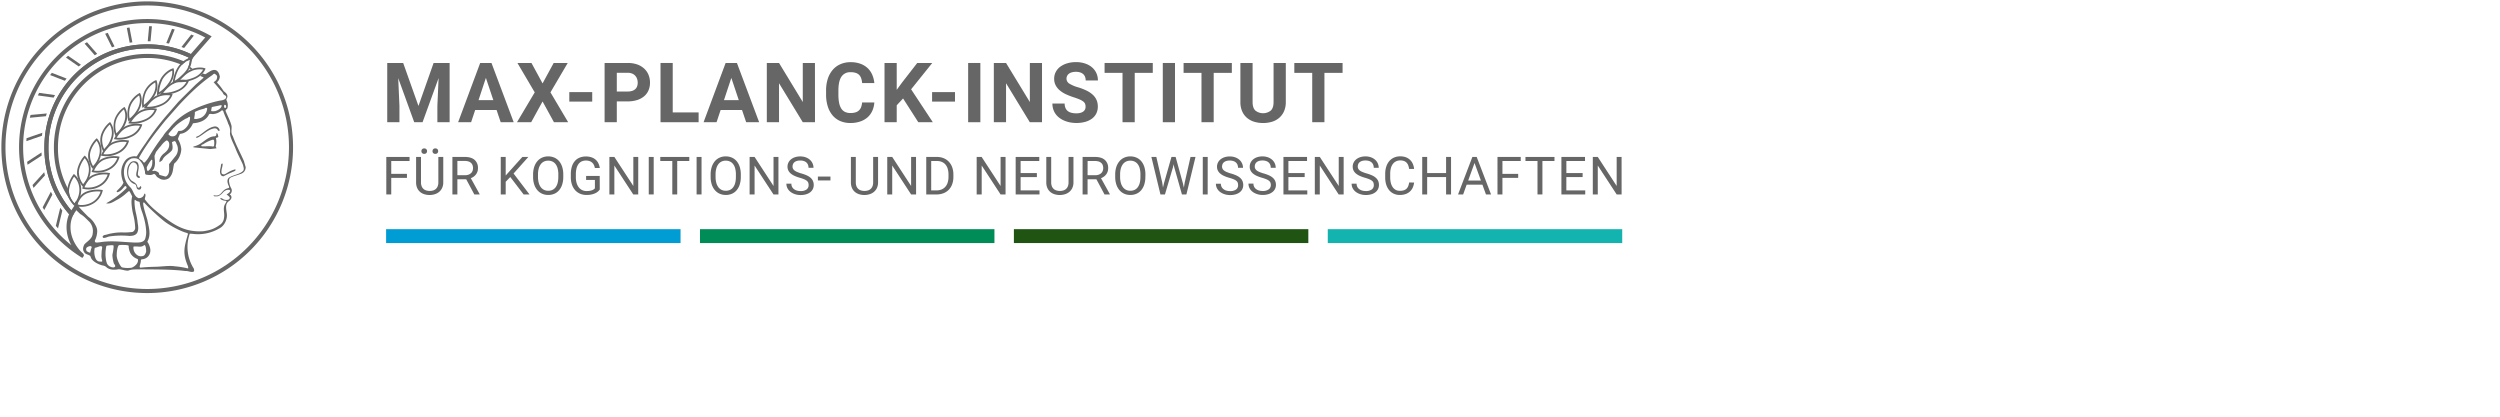 <svg id="mpicbs-desktop" xmlns="http://www.w3.org/2000/svg" viewBox="0 0 1800 300"><defs><style>.cls-1,.cls-2{fill:#666;}.cls-2{fill-rule:evenodd;}.cls-3{fill:#009dd4;}.cls-4{fill:#008c57;}.cls-5{fill:#1f5413;}.cls-6{fill:#13b3b0;}</style></defs><title>cbs-desktop-de</title><path class="cls-1" d="M290.29,45.34l11,30.94,10.9-30.94h11.54V88h-8.82V76.34l.88-20.13L304.24,88h-6L286.72,56.24l.88,20.1V88h-8.79V45.34Z"/><path class="cls-1" d="M357.54,79.21H342.13L339.2,88h-9.35l15.88-42.66h8.14l16,42.66H360.5Zm-13-7.12h10.66l-5.36-16Z"/><path class="cls-1" d="M390.65,60.05l8-14.71h10.11L396.33,66.5,409.08,88H398.85l-8.2-14.94L382.45,88H372.22L385,66.5,372.54,45.34h10.11Z"/><path class="cls-1" d="M426.4,73.15H409.9V66.32H426.4Z"/><path class="cls-1" d="M444.1,73V88h-8.79V45.34H452a20.13,20.13,0,0,1,6.75,1.05,14.58,14.58,0,0,1,5,2.94,12.58,12.58,0,0,1,3.15,4.48A14.48,14.48,0,0,1,468,59.46a13.89,13.89,0,0,1-1.08,5.6,11.57,11.57,0,0,1-3.15,4.25,14.49,14.49,0,0,1-5,2.71A22.12,22.12,0,0,1,452,73Zm0-7.12H452a10,10,0,0,0,3.24-.47,5.92,5.92,0,0,0,2.23-1.3,5.09,5.09,0,0,0,1.27-2,7.67,7.67,0,0,0,.41-2.55,8.6,8.6,0,0,0-.41-2.65,6.3,6.3,0,0,0-1.27-2.26A6.15,6.15,0,0,0,455.19,53a8.16,8.16,0,0,0-3.24-.59H444.1Z"/><path class="cls-1" d="M484.36,80.94H503V88H475.57V45.34h8.79Z"/><path class="cls-1" d="M534.26,79.21H518.85L515.92,88h-9.35l15.88-42.66h8.14l16,42.66h-9.35Zm-13-7.12h10.66l-5.36-16Z"/><path class="cls-1" d="M586.8,88H578L560.9,59.93V88h-8.79V45.34h8.79L578,73.47V45.34h8.76Z"/><path class="cls-1" d="M629.52,73.79a17.46,17.46,0,0,1-1.46,6,13.89,13.89,0,0,1-3.4,4.67,15.56,15.56,0,0,1-5.26,3,21,21,0,0,1-7,1.1A18.29,18.29,0,0,1,605,87.17a15.05,15.05,0,0,1-5.54-4.09A18.56,18.56,0,0,1,596,76.62a27.82,27.82,0,0,1-1.22-8.51V65.29A27.06,27.06,0,0,1,596,56.77a18.82,18.82,0,0,1,3.56-6.47,15.45,15.45,0,0,1,5.58-4.1,18.08,18.08,0,0,1,7.32-1.44,20.32,20.32,0,0,1,7,1.13,15.14,15.14,0,0,1,5.2,3.13,14.26,14.26,0,0,1,3.34,4.78,20,20,0,0,1,1.52,6h-8.79a13.34,13.34,0,0,0-.66-3.37A6.61,6.61,0,0,0,618.65,54a6.12,6.12,0,0,0-2.49-1.51,11.65,11.65,0,0,0-3.69-.51,7.46,7.46,0,0,0-6.64,3.24q-2.18,3.24-2.18,10v2.87a30.74,30.74,0,0,0,.48,5.8,12.24,12.24,0,0,0,1.52,4.16,6.69,6.69,0,0,0,2.7,2.5,8.79,8.79,0,0,0,4,.83,12.17,12.17,0,0,0,3.59-.47A6.09,6.09,0,0,0,620,77.13a11.76,11.76,0,0,0,.7-3.34Z"/><path class="cls-1" d="M650.21,70.89l-4.57,4.92V88h-8.79V45.34h8.79V64.68l3.87-5.3,10.87-14h10.81L656,64.3,671.63,88H661.17Z"/><path class="cls-1" d="M687.6,73.15H671.11V66.32H687.6Z"/><path class="cls-1" d="M705.86,88h-8.79V45.34h8.79Z"/><path class="cls-1" d="M750.25,88h-8.79L724.35,59.93V88h-8.79V45.34h8.79l17.14,28.13V45.34h8.76Z"/><path class="cls-1" d="M781.61,76.81a5.89,5.89,0,0,0-.32-2A3.9,3.9,0,0,0,780,73.15a11.39,11.39,0,0,0-2.55-1.49,40.23,40.23,0,0,0-4.2-1.55A51.54,51.54,0,0,1,767.77,68a20.32,20.32,0,0,1-4.54-2.77,12.33,12.33,0,0,1-3.08-3.68A10,10,0,0,1,759,56.68a10.36,10.36,0,0,1,1.16-4.88A11,11,0,0,1,763.43,48a16,16,0,0,1,5-2.42,22,22,0,0,1,6.34-.86,20,20,0,0,1,6.45,1,14.8,14.8,0,0,1,5,2.74,12.13,12.13,0,0,1,3.16,4.17,12.49,12.49,0,0,1,1.11,5.29h-8.79a7.1,7.1,0,0,0-.42-2.49,5.06,5.06,0,0,0-1.3-2,6.06,6.06,0,0,0-2.2-1.27,9.55,9.55,0,0,0-3.11-.45,10.54,10.54,0,0,0-3,.38,6.1,6.1,0,0,0-2.11,1.05,4.43,4.43,0,0,0-1.26,1.58,4.51,4.51,0,0,0-.42,1.93A4.15,4.15,0,0,0,770,60.24a24.32,24.32,0,0,0,6.31,2.65,41.54,41.54,0,0,1,6.14,2.4,18.26,18.26,0,0,1,4.42,3A11.4,11.4,0,0,1,789.52,72a11.69,11.69,0,0,1,.91,4.72,11.05,11.05,0,0,1-1.1,5,10.35,10.35,0,0,1-3.12,3.71,14.77,14.77,0,0,1-4.88,2.31,23.45,23.45,0,0,1-6.37.81,24.62,24.62,0,0,1-4.22-.37,20.29,20.29,0,0,1-4-1.13,17.5,17.5,0,0,1-3.56-1.9,13.13,13.13,0,0,1-2.86-2.7,12.15,12.15,0,0,1-1.9-3.53,13.25,13.25,0,0,1-.69-4.38h8.82a7.87,7.87,0,0,0,.62,3.28A5.61,5.61,0,0,0,768.85,80a7.13,7.13,0,0,0,2.65,1.22,14.52,14.52,0,0,0,3.46.38,10.66,10.66,0,0,0,3-.37,6.08,6.08,0,0,0,2.08-1,4,4,0,0,0,1.22-1.54A4.69,4.69,0,0,0,781.61,76.81Z"/><path class="cls-1" d="M830,52.46H817V88h-8.79V52.46H795.3V45.34H830Z"/><path class="cls-1" d="M846,88h-8.79V45.34H846Z"/><path class="cls-1" d="M886.92,52.46H873.86V88h-8.79V52.46H852.18V45.34h34.75Z"/><path class="cls-1" d="M925.78,45.34V73.5A16.2,16.2,0,0,1,924.55,80a13.21,13.21,0,0,1-3.4,4.73A14.42,14.42,0,0,1,916,87.62a22.76,22.76,0,0,1-13.12,0,14.42,14.42,0,0,1-5.17-2.87A13.05,13.05,0,0,1,894.3,80a16.37,16.37,0,0,1-1.22-6.52V45.34h8.79V73.5q0,4.19,2,6.11a9,9,0,0,0,11.1,0q2-1.92,2-6.11V45.34Z"/><path class="cls-1" d="M966.65,52.46H953.59V88H944.8V52.46H931.91V45.34h34.75Z"/><path class="cls-1" d="M293,128.07H281.7V140h-3.56V113h16.74v2.93H281.7v9.24H293Z"/><path class="cls-1" d="M319.15,113v18.29a9.34,9.34,0,0,1-.8,4,8.17,8.17,0,0,1-2.14,2.84,9,9,0,0,1-3.13,1.7,12.29,12.29,0,0,1-3.75.57,12.6,12.6,0,0,1-3.84-.57,8.66,8.66,0,0,1-3.09-1.7,7.89,7.89,0,0,1-2.06-2.84,9.83,9.83,0,0,1-.75-4V113h3.53v18.29a7.47,7.47,0,0,0,.45,2.74,5.22,5.22,0,0,0,1.27,1.93,5.1,5.1,0,0,0,2,1.14,8.14,8.14,0,0,0,2.53.37,8.29,8.29,0,0,0,2.56-.37,5,5,0,0,0,3.23-3.07,7.62,7.62,0,0,0,.45-2.74V113Zm-15.73-4.17a2,2,0,0,1,.51-1.4,1.93,1.93,0,0,1,1.51-.57,2,2,0,0,1,1.52.57,2,2,0,0,1,.52,1.4,2,2,0,0,1-.52,1.39,2,2,0,0,1-1.52.56,2,2,0,0,1-1.51-.56A2,2,0,0,1,303.41,108.81Zm8,0a2,2,0,0,1,.51-1.41,1.92,1.92,0,0,1,1.51-.58,2,2,0,0,1,1.52.58,2,2,0,0,1,.52,1.41,2,2,0,0,1-.52,1.39,2,2,0,0,1-1.52.56,2,2,0,0,1-1.51-.56A2,2,0,0,1,311.39,108.85Z"/><path class="cls-1" d="M335.66,129.07h-6.35V140h-3.58V113h8.94q4.56,0,7,2.08a7.48,7.48,0,0,1,2.46,6,7.27,7.27,0,0,1-1.36,4.4,8.14,8.14,0,0,1-3.79,2.8l6.35,11.47V140h-3.82Zm-6.35-2.91h5.47a7.34,7.34,0,0,0,2.53-.4,5.28,5.28,0,0,0,1.81-1.08,4.35,4.35,0,0,0,1.09-1.6,5.35,5.35,0,0,0,.36-2,6.26,6.26,0,0,0-.34-2.12,4.18,4.18,0,0,0-1.07-1.64,4.87,4.87,0,0,0-1.84-1.06,8.44,8.44,0,0,0-2.65-.37h-5.36Z"/><path class="cls-1" d="M367.4,127.44l-3.3,3.43V140h-3.56V113h3.56v13.36l2.93-3.27L376.1,113h4.3l-10.63,11.93L381.24,140H377Z"/><path class="cls-1" d="M405.56,127.36a17.83,17.83,0,0,1-.77,5.45,12,12,0,0,1-2.18,4.09,9.33,9.33,0,0,1-3.41,2.58,10.89,10.89,0,0,1-4.47.89,10.71,10.71,0,0,1-4.4-.89,9.66,9.66,0,0,1-3.45-2.58,12,12,0,0,1-2.25-4.09,17.24,17.24,0,0,1-.8-5.45v-1.71a17.35,17.35,0,0,1,.8-5.45,12.19,12.19,0,0,1,2.23-4.11,9.59,9.59,0,0,1,3.43-2.59,10.6,10.6,0,0,1,4.4-.9,10.85,10.85,0,0,1,4.48.9,9.49,9.49,0,0,1,3.43,2.59,11.93,11.93,0,0,1,2.19,4.11,18,18,0,0,1,.77,5.45ZM402,125.62a16.74,16.74,0,0,0-.49-4.27,9,9,0,0,0-1.44-3.12,6.19,6.19,0,0,0-2.31-1.91,7.1,7.1,0,0,0-3.09-.65,6.87,6.87,0,0,0-3,.65,6.28,6.28,0,0,0-2.31,1.91,9.24,9.24,0,0,0-1.48,3.12,15.87,15.87,0,0,0-.52,4.27v1.74a15.68,15.68,0,0,0,.53,4.29,9.36,9.36,0,0,0,1.49,3.13,6.32,6.32,0,0,0,2.32,1.92,6.85,6.85,0,0,0,3,.65,7.08,7.08,0,0,0,3.1-.65,6.1,6.1,0,0,0,2.29-1.92,9.06,9.06,0,0,0,1.42-3.13,17.12,17.12,0,0,0,.48-4.29Z"/><path class="cls-1" d="M431.83,136.46a9.22,9.22,0,0,1-1.08,1.23,7.65,7.65,0,0,1-1.81,1.27,12.25,12.25,0,0,1-2.76,1,16.37,16.37,0,0,1-3.92.41,11.57,11.57,0,0,1-4.54-.87,10,10,0,0,1-3.56-2.51,11.58,11.58,0,0,1-2.33-4,16.31,16.31,0,0,1-.83-5.41v-2.12a18.74,18.74,0,0,1,.71-5.4,11.22,11.22,0,0,1,2.1-4,9,9,0,0,1,3.4-2.52,11.63,11.63,0,0,1,4.64-.87,12.11,12.11,0,0,1,4.06.62,8.78,8.78,0,0,1,3,1.73,8.29,8.29,0,0,1,1.95,2.63,11.53,11.53,0,0,1,1,3.32h-3.56a9.19,9.19,0,0,0-.64-2.07,5.45,5.45,0,0,0-1.2-1.71,5.51,5.51,0,0,0-1.87-1.16,7.48,7.48,0,0,0-2.67-.43,7.23,7.23,0,0,0-3.27.69,6,6,0,0,0-2.26,2,9.08,9.08,0,0,0-1.33,3.1,17.62,17.62,0,0,0-.44,4.1v2.15a14.39,14.39,0,0,0,.56,4.17,9.34,9.34,0,0,0,1.57,3.12,6.71,6.71,0,0,0,2.43,1.95,7.29,7.29,0,0,0,3.15.67,13.32,13.32,0,0,0,2.46-.19,9.06,9.06,0,0,0,1.71-.48,4.63,4.63,0,0,0,1.12-.63,7,7,0,0,0,.71-.64v-6.07H422v-2.89h9.8Z"/><path class="cls-1" d="M459.52,140h-3.58l-13.6-20.82V140h-3.58V113h3.58L456,133.9V113h3.54Z"/><path class="cls-1" d="M470.66,140H467.1V113h3.56Z"/><path class="cls-1" d="M496.29,115.92H487.6V140h-3.54V115.92H475.4V113h20.89Z"/><path class="cls-1" d="M505.11,140h-3.56V113h3.56Z"/><path class="cls-1" d="M533.39,127.36a17.83,17.83,0,0,1-.77,5.45,12,12,0,0,1-2.18,4.09,9.33,9.33,0,0,1-3.41,2.58,10.89,10.89,0,0,1-4.47.89,10.71,10.71,0,0,1-4.4-.89,9.66,9.66,0,0,1-3.45-2.58,12,12,0,0,1-2.25-4.09,17.24,17.24,0,0,1-.8-5.45v-1.71a17.35,17.35,0,0,1,.8-5.45,12.19,12.19,0,0,1,2.23-4.11,9.59,9.59,0,0,1,3.43-2.59,10.6,10.6,0,0,1,4.4-.9,10.85,10.85,0,0,1,4.48.9,9.49,9.49,0,0,1,3.43,2.59,11.93,11.93,0,0,1,2.19,4.11,18,18,0,0,1,.77,5.45Zm-3.54-1.74a16.74,16.74,0,0,0-.49-4.27,9,9,0,0,0-1.44-3.12,6.19,6.19,0,0,0-2.31-1.91,7.1,7.1,0,0,0-3.09-.65,6.87,6.87,0,0,0-3,.65,6.28,6.28,0,0,0-2.31,1.91,9.24,9.24,0,0,0-1.48,3.12,15.87,15.87,0,0,0-.52,4.27v1.74a15.68,15.68,0,0,0,.53,4.29,9.36,9.36,0,0,0,1.49,3.13,6.32,6.32,0,0,0,2.32,1.92,6.85,6.85,0,0,0,3,.65,7.08,7.08,0,0,0,3.1-.65,6.1,6.1,0,0,0,2.29-1.92,9.06,9.06,0,0,0,1.42-3.13,17.12,17.12,0,0,0,.48-4.29Z"/><path class="cls-1" d="M560.48,140H556.9l-13.6-20.82V140h-3.58V113h3.58l13.64,20.91V113h3.54Z"/><path class="cls-1" d="M582.2,133.17a4.51,4.51,0,0,0-.29-1.67,3.33,3.33,0,0,0-1-1.33,8.16,8.16,0,0,0-2-1.13,29.14,29.14,0,0,0-3.15-1.08,26.74,26.74,0,0,1-3.63-1.31,11.91,11.91,0,0,1-2.76-1.69,6.8,6.8,0,0,1-1.75-2.18A6.18,6.18,0,0,1,567,120a6.56,6.56,0,0,1,.66-2.92,7,7,0,0,1,1.86-2.34,8.88,8.88,0,0,1,2.89-1.55,12,12,0,0,1,3.77-.56,11.25,11.25,0,0,1,4.06.69,9.2,9.2,0,0,1,3,1.82,7.63,7.63,0,0,1,1.85,2.62,7.76,7.76,0,0,1,.63,3.06h-3.58a5.93,5.93,0,0,0-.36-2.1,4.42,4.42,0,0,0-1.1-1.67,5.1,5.1,0,0,0-1.86-1.09,8,8,0,0,0-2.63-.39,8.28,8.28,0,0,0-2.49.33,5,5,0,0,0-1.74.92,3.66,3.66,0,0,0-1,1.38,4.47,4.47,0,0,0-.33,1.74,3.36,3.36,0,0,0,.36,1.56,4,4,0,0,0,1.12,1.3,8.52,8.52,0,0,0,2,1.09,24.36,24.36,0,0,0,2.87,1,25.74,25.74,0,0,1,4,1.44,10.87,10.87,0,0,1,2.76,1.79,6.53,6.53,0,0,1,1.61,2.25,7.15,7.15,0,0,1,.53,2.82,6.41,6.41,0,0,1-2.57,5.27,9,9,0,0,1-3,1.46,13.7,13.7,0,0,1-3.87.51,13.47,13.47,0,0,1-2.49-.23,12.25,12.25,0,0,1-2.38-.7,10.51,10.51,0,0,1-2.12-1.15,8.15,8.15,0,0,1-1.7-1.6,7.13,7.13,0,0,1-1.13-2,7.27,7.27,0,0,1-.41-2.49h3.58a4.67,4.67,0,0,0,2,4,6.36,6.36,0,0,0,2.12,1,10.15,10.15,0,0,0,2.51.31,7,7,0,0,0,4.32-1.15A3.74,3.74,0,0,0,582.2,133.17Z"/><path class="cls-1" d="M597.93,129.92h-9.05v-2.8h9.05Z"/><path class="cls-1" d="M632.21,113v18.29a9.34,9.34,0,0,1-.8,4,8.17,8.17,0,0,1-2.14,2.84,9,9,0,0,1-3.13,1.7,12.29,12.29,0,0,1-3.75.57,12.6,12.6,0,0,1-3.84-.57,8.66,8.66,0,0,1-3.09-1.7,7.89,7.89,0,0,1-2.06-2.84,9.83,9.83,0,0,1-.75-4V113h3.53v18.29a7.47,7.47,0,0,0,.45,2.74,5.22,5.22,0,0,0,1.27,1.93,5.1,5.1,0,0,0,2,1.14,8.14,8.14,0,0,0,2.53.37,8.29,8.29,0,0,0,2.56-.37,5,5,0,0,0,3.23-3.07,7.62,7.62,0,0,0,.45-2.74V113Z"/><path class="cls-1" d="M659.59,140H656l-13.6-20.82V140h-3.58V113h3.58L656,133.9V113h3.54Z"/><path class="cls-1" d="M666.9,140V113h7.63a12.79,12.79,0,0,1,4.86.89,10.65,10.65,0,0,1,3.76,2.54,11.47,11.47,0,0,1,2.43,4,15.3,15.3,0,0,1,.86,5.29v1.6a15.29,15.29,0,0,1-.86,5.29,11.23,11.23,0,0,1-2.45,4,10.66,10.66,0,0,1-3.85,2.52,13.88,13.88,0,0,1-5.07.88Zm3.56-24.08v21.17h3.75a9.57,9.57,0,0,0,3.79-.7,7.28,7.28,0,0,0,2.73-2,8.47,8.47,0,0,0,1.64-3.08,13.81,13.81,0,0,0,.55-4v-1.65a14,14,0,0,0-.56-4.13,8.44,8.44,0,0,0-1.63-3.06,7,7,0,0,0-2.63-1.9,9.2,9.2,0,0,0-3.56-.65Z"/><path class="cls-1" d="M724,140h-3.58l-13.6-20.82V140H703.2V113h3.58l13.64,20.91V113H724Z"/><path class="cls-1" d="M746.55,127.51H734.84v9.57h13.6V140H731.28V113h17v2.93H734.84v8.68h11.71Z"/><path class="cls-1" d="M772.89,113v18.29a9.34,9.34,0,0,1-.8,4,8.17,8.17,0,0,1-2.14,2.84,9,9,0,0,1-3.13,1.7,12.29,12.29,0,0,1-3.75.57,12.6,12.6,0,0,1-3.84-.57,8.66,8.66,0,0,1-3.09-1.7,7.89,7.89,0,0,1-2.06-2.84,9.83,9.83,0,0,1-.75-4V113h3.53v18.29a7.47,7.47,0,0,0,.45,2.74,5.22,5.22,0,0,0,1.27,1.93,5.1,5.1,0,0,0,2,1.14,8.14,8.14,0,0,0,2.53.37,8.29,8.29,0,0,0,2.56-.37,5,5,0,0,0,3.23-3.07,7.62,7.62,0,0,0,.45-2.74V113Z"/><path class="cls-1" d="M789.4,129.07h-6.35V140h-3.58V113h8.94q4.56,0,7,2.08a7.48,7.48,0,0,1,2.46,6,7.27,7.27,0,0,1-1.36,4.4,8.14,8.14,0,0,1-3.79,2.8l6.35,11.47V140h-3.82Zm-6.35-2.91h5.47a7.34,7.34,0,0,0,2.53-.4,5.28,5.28,0,0,0,1.81-1.08,4.35,4.35,0,0,0,1.09-1.6,5.35,5.35,0,0,0,.36-2A6.26,6.26,0,0,0,794,119a4.18,4.18,0,0,0-1.07-1.64,4.87,4.87,0,0,0-1.84-1.06,8.44,8.44,0,0,0-2.65-.37h-5.36Z"/><path class="cls-1" d="M824.66,127.36a17.83,17.83,0,0,1-.77,5.45,12,12,0,0,1-2.18,4.09,9.33,9.33,0,0,1-3.41,2.58,10.89,10.89,0,0,1-4.47.89,10.71,10.71,0,0,1-4.4-.89A9.66,9.66,0,0,1,806,136.9a12,12,0,0,1-2.25-4.09,17.24,17.24,0,0,1-.8-5.45v-1.71a17.35,17.35,0,0,1,.8-5.45A12.19,12.19,0,0,1,806,116.1a9.59,9.59,0,0,1,3.43-2.59,10.6,10.6,0,0,1,4.4-.9,10.85,10.85,0,0,1,4.48.9,9.49,9.49,0,0,1,3.43,2.59,11.93,11.93,0,0,1,2.19,4.11,18,18,0,0,1,.77,5.45Zm-3.54-1.74a16.74,16.74,0,0,0-.49-4.27,9,9,0,0,0-1.44-3.12,6.19,6.19,0,0,0-2.31-1.91,7.1,7.1,0,0,0-3.09-.65,6.87,6.87,0,0,0-3,.65,6.28,6.28,0,0,0-2.31,1.91,9.24,9.24,0,0,0-1.48,3.12,15.87,15.87,0,0,0-.52,4.27v1.74a15.68,15.68,0,0,0,.53,4.29,9.36,9.36,0,0,0,1.49,3.13,6.32,6.32,0,0,0,2.32,1.92,6.85,6.85,0,0,0,3,.65,7.08,7.08,0,0,0,3.1-.65,6.1,6.1,0,0,0,2.29-1.92,9.06,9.06,0,0,0,1.42-3.13,17.12,17.12,0,0,0,.48-4.29Z"/><path class="cls-1" d="M836.82,131.48l.52,3.56.76-3.21L843.45,113h3l5.21,18.85.74,3.27.58-3.64L857.18,113h3.58l-6.55,27H851l-5.57-19.69-.43-2.06-.43,2.06L838.77,140h-3.25L829,113h3.56Z"/><path class="cls-1" d="M869.52,140H866V113h3.56Z"/><path class="cls-1" d="M891.42,133.17a4.51,4.51,0,0,0-.29-1.67,3.33,3.33,0,0,0-1-1.33,8.16,8.16,0,0,0-2-1.13A29.14,29.14,0,0,0,885,128a26.74,26.74,0,0,1-3.63-1.31,11.91,11.91,0,0,1-2.76-1.69,6.8,6.8,0,0,1-1.75-2.18,6.18,6.18,0,0,1-.61-2.8,6.56,6.56,0,0,1,.66-2.92,7,7,0,0,1,1.86-2.34,8.88,8.88,0,0,1,2.89-1.55,12,12,0,0,1,3.77-.56,11.25,11.25,0,0,1,4.06.69,9.2,9.2,0,0,1,3,1.82,7.63,7.63,0,0,1,1.85,2.62,7.76,7.76,0,0,1,.63,3.06h-3.58a5.93,5.93,0,0,0-.36-2.1,4.42,4.42,0,0,0-1.1-1.67,5.1,5.1,0,0,0-1.86-1.09,8,8,0,0,0-2.63-.39,8.28,8.28,0,0,0-2.49.33,5,5,0,0,0-1.74.92,3.66,3.66,0,0,0-1,1.38,4.47,4.47,0,0,0-.33,1.74,3.36,3.36,0,0,0,.36,1.56,4,4,0,0,0,1.12,1.3,8.52,8.52,0,0,0,2,1.09,24.36,24.36,0,0,0,2.87,1,25.74,25.74,0,0,1,4,1.44,10.87,10.87,0,0,1,2.76,1.79,6.53,6.53,0,0,1,1.61,2.25,7.15,7.15,0,0,1,.53,2.82,6.41,6.41,0,0,1-2.57,5.27,9,9,0,0,1-3,1.46,13.7,13.7,0,0,1-3.87.51,13.47,13.47,0,0,1-2.49-.23,12.25,12.25,0,0,1-2.38-.7,10.51,10.51,0,0,1-2.12-1.15,8.15,8.15,0,0,1-1.7-1.6,7.13,7.13,0,0,1-1.13-2,7.27,7.27,0,0,1-.41-2.49h3.58a4.67,4.67,0,0,0,2,4,6.36,6.36,0,0,0,2.12,1,10.15,10.15,0,0,0,2.51.31,7,7,0,0,0,4.32-1.15A3.74,3.74,0,0,0,891.42,133.17Z"/><path class="cls-1" d="M915,133.17a4.5,4.5,0,0,0-.29-1.67,3.32,3.32,0,0,0-1-1.33,8.18,8.18,0,0,0-2-1.13,29.18,29.18,0,0,0-3.15-1.08,26.73,26.73,0,0,1-3.63-1.31,11.93,11.93,0,0,1-2.77-1.69,6.82,6.82,0,0,1-1.75-2.18,6.18,6.18,0,0,1-.61-2.8,6.56,6.56,0,0,1,.66-2.92,7,7,0,0,1,1.86-2.34,8.88,8.88,0,0,1,2.89-1.55,12,12,0,0,1,3.77-.56,11.25,11.25,0,0,1,4.06.69,9.2,9.2,0,0,1,3,1.82,7.62,7.62,0,0,1,1.85,2.62,7.75,7.75,0,0,1,.63,3.06h-3.58a6,6,0,0,0-.36-2.1,4.43,4.43,0,0,0-1.1-1.67,5.1,5.1,0,0,0-1.86-1.09,8,8,0,0,0-2.63-.39,8.29,8.29,0,0,0-2.49.33,5,5,0,0,0-1.74.92,3.66,3.66,0,0,0-1,1.38,4.47,4.47,0,0,0-.33,1.74,3.37,3.37,0,0,0,.36,1.56,4,4,0,0,0,1.12,1.3,8.54,8.54,0,0,0,2,1.09,24.43,24.43,0,0,0,2.87,1,25.76,25.76,0,0,1,4,1.44,10.89,10.89,0,0,1,2.76,1.79,6.52,6.52,0,0,1,1.61,2.25,7.13,7.13,0,0,1,.53,2.82A6.41,6.41,0,0,1,916,138.4a9,9,0,0,1-3,1.46,13.69,13.69,0,0,1-3.87.51,13.47,13.47,0,0,1-2.49-.23,12.23,12.23,0,0,1-2.38-.7,10.46,10.46,0,0,1-2.12-1.15,8.13,8.13,0,0,1-1.7-1.6,7.13,7.13,0,0,1-1.13-2,7.27,7.27,0,0,1-.41-2.49h3.58a4.67,4.67,0,0,0,2,4,6.38,6.38,0,0,0,2.12,1,10.17,10.17,0,0,0,2.51.31,7,7,0,0,0,4.32-1.15A3.74,3.74,0,0,0,915,133.17Z"/><path class="cls-1" d="M939.35,127.51H927.65v9.57h13.6V140H924.08V113h17v2.93H927.65v8.68h11.71Z"/><path class="cls-1" d="M967.43,140h-3.58l-13.6-20.82V140h-3.58V113h3.58l13.64,20.91V113h3.54Z"/><path class="cls-1" d="M989.15,133.17a4.49,4.49,0,0,0-.29-1.67,3.32,3.32,0,0,0-1-1.33,8.18,8.18,0,0,0-2-1.13,29.18,29.18,0,0,0-3.15-1.08,26.73,26.73,0,0,1-3.63-1.31,11.93,11.93,0,0,1-2.77-1.69,6.82,6.82,0,0,1-1.75-2.18,6.18,6.18,0,0,1-.61-2.8,6.57,6.57,0,0,1,.66-2.92,7,7,0,0,1,1.87-2.34,8.88,8.88,0,0,1,2.89-1.55,12,12,0,0,1,3.77-.56,11.25,11.25,0,0,1,4.06.69,9.19,9.19,0,0,1,3,1.82,7.62,7.62,0,0,1,1.85,2.62,7.77,7.77,0,0,1,.63,3.06h-3.58a6,6,0,0,0-.36-2.1,4.44,4.44,0,0,0-1.1-1.67,5.1,5.1,0,0,0-1.86-1.09,8,8,0,0,0-2.63-.39,8.28,8.28,0,0,0-2.49.33,5,5,0,0,0-1.74.92,3.66,3.66,0,0,0-1,1.38,4.47,4.47,0,0,0-.33,1.74,3.37,3.37,0,0,0,.36,1.56,4,4,0,0,0,1.12,1.3,8.54,8.54,0,0,0,2,1.09,24.43,24.43,0,0,0,2.87,1,25.76,25.76,0,0,1,4,1.44,10.89,10.89,0,0,1,2.76,1.79,6.52,6.52,0,0,1,1.61,2.25,7.13,7.13,0,0,1,.53,2.82,6.41,6.41,0,0,1-2.57,5.27,9,9,0,0,1-3,1.46,13.7,13.7,0,0,1-3.87.51,13.47,13.47,0,0,1-2.49-.23,12.23,12.23,0,0,1-2.38-.7,10.46,10.46,0,0,1-2.12-1.15,8.13,8.13,0,0,1-1.7-1.6,7.11,7.11,0,0,1-1.13-2,7.27,7.27,0,0,1-.41-2.49h3.58a4.67,4.67,0,0,0,2,4,6.38,6.38,0,0,0,2.12,1,10.16,10.16,0,0,0,2.51.31,7,7,0,0,0,4.32-1.15A3.74,3.74,0,0,0,989.15,133.17Z"/><path class="cls-1" d="M1018.15,131.43a12.45,12.45,0,0,1-.94,3.55,8.59,8.59,0,0,1-2,2.84,9,9,0,0,1-3.08,1.87,12.14,12.14,0,0,1-4.25.68,10.32,10.32,0,0,1-4.34-.89,9.41,9.41,0,0,1-3.33-2.53A11.67,11.67,0,0,1,998.1,133a16.53,16.53,0,0,1-.75-5.14v-2.71a16.37,16.37,0,0,1,.76-5.15,11.51,11.51,0,0,1,2.17-4,9.63,9.63,0,0,1,3.42-2.54,11,11,0,0,1,4.52-.9,11.37,11.37,0,0,1,4,.67,8.64,8.64,0,0,1,3,1.87,8.85,8.85,0,0,1,2,2.86,12.23,12.23,0,0,1,.93,3.66h-3.58a12.2,12.2,0,0,0-.63-2.54,5.72,5.72,0,0,0-1.18-1.93,5,5,0,0,0-1.86-1.22,7.48,7.48,0,0,0-2.67-.43,6.88,6.88,0,0,0-3.16.7,6.41,6.41,0,0,0-2.28,1.95,8.84,8.84,0,0,0-1.38,3,15.4,15.4,0,0,0-.46,3.91v2.75a15.93,15.93,0,0,0,.42,3.73,9.6,9.6,0,0,0,1.27,3.05,6.27,6.27,0,0,0,2.17,2.06,6.2,6.2,0,0,0,3.12.75,8.79,8.79,0,0,0,2.88-.41,5,5,0,0,0,1.94-1.18,5.29,5.29,0,0,0,1.2-1.89,12.69,12.69,0,0,0,.65-2.55Z"/><path class="cls-1" d="M1044.76,140h-3.58V127.51h-13.62V140H1024V113h3.56V124.6h13.62V113h3.58Z"/><path class="cls-1" d="M1067.33,132.95H1056l-2.54,7.05h-3.67l10.32-27h3.12l10.33,27h-3.66ZM1057.09,130h9.18l-4.6-12.64Z"/><path class="cls-1" d="M1093.09,128.07h-11.34V140h-3.56V113h16.74v2.93h-13.17v9.24h11.34Z"/><path class="cls-1" d="M1119.22,115.92h-8.68V140H1107V115.92h-8.67V113h20.89Z"/><path class="cls-1" d="M1139.48,127.51h-11.71v9.57h13.6V140h-17.16V113h17v2.93h-13.42v8.68h11.71Z"/><path class="cls-1" d="M1167.56,140H1164l-13.6-20.82V140h-3.58V113h3.58L1164,133.9V113h3.54Z"/><path class="cls-1" d="M3.94,106A102.06,102.06,0,1,1,106,208.07,102.18,102.18,0,0,1,3.94,106ZM1,106A105,105,0,1,0,106,1,105.12,105.12,0,0,0,1,106Z"/><path class="cls-1" d="M175,123.08c-2.86,2.66-6.91,2.7-10.19,4.86-1.5,1.5-1.12,3.21-.51,5.11,1.21,2.4.75,2.15-.94,2.72-4,1.32-3.91,5.65-8.68,4.92-.27.08-1.38-.48-.73.32.51.61.73.24,1.73.36,1.7.08,2.33-.62,3.52-1.43,1.7-1.43,1.5-2,3.58-3a5.27,5.27,0,0,1,2.42-.24c.46.43.48.44.55.82-.27,1.16-2,2.12-2.61,2.53.89.65,2.56,1.75,2.29,2.68-.38.61-.36.71-1,1a4.82,4.82,0,0,1-4.6-.93c-.27.08-.56-.53-1.33.2,1.73,1.78,4.15,1.37,4.51,1.74s-1.29,2.51-1.37,3c-1.16,3.08.26,5.93-.36,9.13a6.78,6.78,0,0,1-3.33,5.28c-4,2.79-6.85,3.6-11.37,4.32-11.85.81-19.32-3.26-27.85-9.63s-11.8-9.76-14.46-13.35c0-1.47,1-2.58.12-4.17-.77.27-.69,1.27-1.16,1.86a4.18,4.18,0,0,1-3.36,1.5c-3.51-1.2-3.7-5.32-5.9-7.68a15,15,0,0,1-3.51-16.9,8.21,8.21,0,0,1,4.24-4c2.19-.35,4.78-.35,6.21,1.77a12.46,12.46,0,0,1,3.16,6.56c.7,1.12-.15,2.4,1,3.32,2,.19,3.74.69,5.67-.54,1.43.19,1.62,1.77,2.7,2.46l1.93,1.16a6.28,6.28,0,0,0,6.41-.66c3.24-3.32,2.53-6.73,3.65-10.39a14.4,14.4,0,0,0,5.11-10.48,16.92,16.92,0,0,0-2.43-7.13,19,19,0,0,1,1.47-3.67,3.84,3.84,0,0,1,1.31-.31c3.44-.73,6.56-3.86,7.91-7.14l.31-.31c3.94-.27,8.84-1.66,11.11-5.79.46-1.77,2.47-.46,3.71-.88a10.25,10.25,0,0,0,5.75-2.63c.46-.16.81.35,1.08.58.92,3.09,2.62,6.06,3.59,9.19a10.7,10.7,0,0,1,1.2,7c.5,3.66,2.59,7.1,4.05,10.8,1.47,3.9,3.74,7.84,5.4,11.85.31,1.62,1,2.9,0,4.21Zm.8-6.74c-2.78-6.41-5.9-11.92-8.18-18.37-1.62-2.31-.69-4.78-.89-7.25-1-3.86-2.66-6.83-4.21-10.58-.43-1.08.77-1.39,1.2-2.16a7.7,7.7,0,0,0-.66-5.83c-.34-1,.89-1.77.66-2.85,0-1.66-1.5-2.78-2.66-3.67a41.43,41.43,0,0,0-4.71-6.1v-.43a5.77,5.77,0,0,0,1.93-4.05c-.43-1.62-.77-3.12-2.32-4.25-2.46-1.39-5,.77-6.94,1.89-.55.38-.82.77-1.59.7l-1.54-.55a14.18,14.18,0,0,1-1.9,1.79l2.4,1c.09.07.12.11.12.19a1.42,1.42,0,0,1,0,.18l-5.55,4.86-9.7,9.58-2.78,2.82-8.62,9.93a204.21,204.21,0,0,0-15.15,20.06c-2.08,2.87-4.16,6.06-6.09,9.07-.21.33-.6.31-1.23.23a2.87,2.87,0,0,0-1.26,0h0l-.09,0,.07,0a9,9,0,0,0-5.49,2.51,13.92,13.92,0,0,0-3.32,9.16,18.35,18.35,0,0,0,1.61,7.28,11,11,0,0,1-2.43,3.53l-.52.58-.66.65A13.38,13.38,0,0,0,84,137.66l0,0,0,.05c0,.15-.06.42.36.63l.1.05.11,0c2-.49,3.32-2,4.57-3.5l.9-1c.18,0,.33.07.6.3a2.18,2.18,0,0,0,.48.32v.1s0,.66,0,.81a64,64,0,0,1-13.9,10.48l-.86.5,1,.1c2,.2,3.91-.93,5.75-2l2.21-1.22A32.5,32.5,0,0,0,91,139.06l1.84-1.52c.17,0,.37.25.52.43l.18.19,1.63,3.22a17.89,17.89,0,0,0-.5,4.26A43.34,43.34,0,0,0,96,154.8a43.18,43.18,0,0,1,1.32,9c0,.2,0,.39,0,.59A3.51,3.51,0,0,1,95.46,167a45.2,45.2,0,0,1-6.73.37,36.46,36.46,0,0,0-8.56.7,17.7,17.7,0,0,0-2.54.59,20.4,20.4,0,0,1-2.55.6H75l-.09.07-.3.2a1.29,1.29,0,0,0-.7.79.83.83,0,0,0,0,.11,1,1,0,0,0,.28.66.72.72,0,0,0,.59.23,7.4,7.4,0,0,0,2.34-.58,10.19,10.19,0,0,1,1.66-.5A60.31,60.31,0,0,1,93,169.86c1.84,0,4.87-.09,6-2.71a8.44,8.44,0,0,0,.53-3,19.17,19.17,0,0,0-.33-3.09l-.33-2.55c-.22-1.55-.55-3.1-.87-4.6a39.66,39.66,0,0,1-1.15-8.18c0-.56,0-1.13.08-1.69.05-.07.11-.16.18-.17s.45.2.67.38a2.36,2.36,0,0,0,.81.47,2.1,2.1,0,0,0,1.06.37c.48.07.74.12.89.5a33.48,33.48,0,0,0,1.87,7.39,51.18,51.18,0,0,1,1.52,5.11,41.62,41.62,0,0,1,1.33,8.94,15.26,15.26,0,0,1-.86,5.24c-1.29,2.35-4.11,2.36-6.83,2.37h-.81l-6.68-.41c-5.73-.41-11.65-.84-17.72.14l-1.36.15a5.66,5.66,0,0,1-2.22,0,1.38,1.38,0,0,1-.51-1,1,1,0,0,1,.08-.39A16,16,0,0,0,70,166.66a8.09,8.09,0,0,0-1.07-4.16A17.13,17.13,0,0,0,63.49,156c-2.61-2.61-4.84-4.92-6.82-7.17a11.18,11.18,0,0,1-1.95-.4l-.26-.09-1.16,1.43c1.5,1.43,2.9,2.86,4.59,4.4,2.59,1.39,4.67,3.9,6.52,5.6a10,10,0,0,1,2.31,8.49c-.31,3.66-3.66,5.25-5.94,7.68-.92,1.74-1.5,3.82-.23,5.44.82,2.16,4.28,1.77,4.71,3.55,1,3.92,7.75,6.19,9.08,6.28A5.21,5.21,0,0,1,77,192.71c2.7,2,6.25,1.49,8.12,1.21s5.19,1.22,7.28.92c3.12-1.24,5.67-.66,8.91-.93,10.19.16,21.76-.08,32.18,1.23,1.93-.23,4.24,1.27,6.06.35.46-.78.11-1.43,0-2.09a28.77,28.77,0,0,1-2.9-25.15l1.88.11a30.44,30.44,0,0,0,19.77-4.12c3.44-1.89,5.24-6.32,5.08-9.52-.11-2.08-.84-4.54-.49-6.74a4.44,4.44,0,0,1,1.61-2.94,4.91,4.91,0,0,0,2-2.16,2.25,2.25,0,0,0-1.15-2.87,3.35,3.35,0,0,0,1.14-4.41,11.51,11.51,0,0,1-1.47-4.29c-.23-1.27-.27-2.58.93-3.4,2.7-1.42,5.25-1.77,8.06-3a4.83,4.83,0,0,0,2.86-4.63l-1.16-3.94ZM65.47,180a5.31,5.31,0,0,0-.45,1.78c-.19.34-1.15-.12-1.46-.31-1.2-.65-1.12-.32-1.46-1.43a1.79,1.79,0,0,1,1.06-2.27c.77-.43,2.31-1,2.82,0,.16.65-.61,1.48-.5,2.22Zm6.59,8.34c-1.58,0-2.69-.82-3.42-2.69a13,13,0,0,1-.48-6.91c.16-.31.51-.51.74-.41l2.21-.75a3.13,3.13,0,0,1,2-.24l.45.44c0,1.29-.35,2.24-.38,3.43-.13,3-.38,3.88.48,6.72-.32.75-1,.39-1.64.4Zm90.68-111c-.22.23-.49.51-.85.41-.82-.57-.51-1.3-.46-2,.17-.17.19-.26.46-.26a.76.76,0,0,1,.75.43,1.7,1.7,0,0,1,.1,1.42Zm-62.62,36.14c5.4-9.69,12-18.1,19-26.74L129,75.52c7-7.49,14.78-15.17,23.38-21.11,1.08-.62,1.55-1.89,2.67-1l1,.93c.68.77.09,3-.61,3.58l-1.63,1.34c1.68,1.66,4.1,4.82,6.09,6.87.87.9.6,1.83,2.17,2.56a1.29,1.29,0,0,1,.54,2c-1.39,1.77-3.7,1.51-5.52,2a83.21,83.21,0,0,0-19.68,7.06,45,45,0,0,0-15.09,12.12c-1.66,2-3.51,3.59-4.9,6.06a145.62,145.62,0,0,0-10.19,15,18.47,18.47,0,0,1-3,3.94c-.76.72-1.44-.79-1.91-1.31a1.24,1.24,0,0,1-.12-.18.71.71,0,0,1-.49-.12c-.42-.54-1.74-.77-1.5-1.74ZM159.64,76c-.1,1.87-2.6,3.42-4.69,4a15.2,15.2,0,0,1-2.5.09c-.2-.15-.44-.32-.41-.52.14-.89.28-1.41.34-2.21l.52-.38c1.84-.37,4.1-.77,5.95-1.26.27.06.62,0,.79.29ZM140.25,80.9l.34-.43a29.23,29.23,0,0,1,4.59-1.76l2-.52c.53-.49,1.47-.88,2-.19a8,8,0,0,1-4.79,6.93,21.67,21.67,0,0,1-3.19.79c-.27-.23-1.14.26-1.41-.39.17-1.3.67-3.26.44-4.43Zm-20.6,46.18c-.54.31-5.2-1.47-4.66-1-1.11-1.2.7-1.6-3.41-3.14l-1,.1c-.13.12-.49.3-.86-.21,0-.62.78-.53,1-1.3,1.47-3.32.66-5.88.52-9.32l1.09-2.81c2.06-2.49,2.06-2.85,3.46-4.2a15.28,15.28,0,0,1,3.57-3.74,1,1,0,0,1,1.24-.16,3,3,0,0,1,1.19,2c.44,3.28-1.54,5.53-3.94,7.31-1.7,1.47-3.32,3.74-3,6l.15.15c.78-.65,1.75-1,2.08-1.85,1.3-2.89,4.78-4.21,6.73-6.71.85-1.5.33-4.12,0-5.85,0,0,2.56-1.21,1.86-.76,1.22.5,1.07,1.38,1.66,2.49a7.91,7.91,0,0,1-.72,8l-4.86,6.07c-.07,3.09.77,7.07-2.17,8.88Zm6.42-29.36a4.15,4.15,0,0,1-3.67.06c-.33-.45-1.4-.81-1-1.47.94-1.52,2.53-2.78,3.5-4.27l.45-.24c2-2.39,5.1-4.39,8.05-6.19l1.79-.78c.39-.39,1.3-1.2,1.65-.36a10.43,10.43,0,0,1-4.22,8.64c-1.8,1.33-2.57,1.07-4.18,1.17l-.83,1.49a3.52,3.52,0,0,1-1.59,1.94Zm-16.37,17.76-.08,2.2a7.12,7.12,0,0,1-3,5.44c-1.13-.27-.72-1.62-1-2.54a27.2,27.2,0,0,1,3.3-5.44.47.47,0,0,1,.48-.12l.32.46ZM82.83,192c-.79.81-1.23.43-2,.51-2.27-.62-3.61-1.6-4.25-4.17a25.84,25.84,0,0,1,0-11.19l.37-.29c1.6-.18,4-.51,4.67-.15s-.71,6.81-.71,6.81A25.14,25.14,0,0,0,82,189.76c.12.25,1.43,1.56.79,2.23Zm16.48-4c-.24,2.3-3.13,4.33-4.55,4.74a19.06,19.06,0,0,1-6.87-.22c-1.21-.42-4.19-6.22-3.84-9.24,0-2.49.67-6.43,1.67-6.75a15.63,15.63,0,0,1,3.64-.15,14.18,14.18,0,0,1,2.91.3c.69.26.2,1.13.45,1.62a12.31,12.31,0,0,0,1.18,4,9.24,9.24,0,0,0,5.17,4.19c.45.41.21,1,.24,1.54Zm-3.25-9.74c0-.47,0-.66.38-.81h1.91c1.69.06,3.87.62,5.46-1,.91,0,1,1.12,1.23,2a14.09,14.09,0,0,1,.16,3c-.38.83-.8,2.1-1.67,2.63a4.92,4.92,0,0,1-4.06,0,6.4,6.4,0,0,1-3.41-5.72Zm39.07-9.11c-2.55,8.84-3.76,13.4.21,22.51,0,.35.42,1.47,0,1.62a61.32,61.32,0,0,0-9.7-1.57c-3.82-.66-10.16.4-14.4.37-3.32.11-6.68.23-10.15.65-1-.54-.23-1.7-.15-2.47a12.11,12.11,0,0,0,.54-3.2c.54-.58,1.2-.27,1.85-.54a6.09,6.09,0,0,0,4.67-4.4c.7-2.19-.07-4.63-1.08-6.71-.19-.62-1-1.08-.7-1.69,2.74-5.14.81-10.35-.11-15.36-1-3.56-2.43-7.49-3-11.23.12-.38-.38-1.27.46-1.35l.31.08c2.93,3.55,11.32,11.07,14.47,13.51s11.27,7.18,16.55,8.45c.5.42.43.77.24,1.35Z"/><path class="cls-1" d="M157.43,92.32c.54.7.89,1.31.46,2-1,.08-1.16-1.2-2-1.62-1.39-.69-2.63,0-4,.39-3.51,1.5-6.44,4.51-9.84,6.09A1.33,1.33,0,0,1,141,98.8c.58-.58,1.5-.7,2.24-1.16,3.51-2.31,6.91-5.94,11.3-6.6a3.33,3.33,0,0,1,2.93,1.27Z"/><path class="cls-1" d="M157.16,98.26c-.27-.85-.23-2.24-1.27-2.43-.23.54,0,1.12-.23,1.62a1.53,1.53,0,0,1-1.47.69c-4.24.27-7.41,4-11,5.94a16.61,16.61,0,0,1-3.94,1.43.43.43,0,0,0,.11.58c4,.43,8,.81,12,1.23l4.43-.5c.12-.58-.58-1.08-.46-1.74a10.15,10.15,0,0,0,.16-5.48c.35-.92,1.66-.23,1.74-1.35Zm-3.1,6.86c-.55.8-1.41.1-2.17.2-1.74-.2-4.67.21-6.58,0-.29-.17-.51-.47-.33-.74.29-.47,1.09-.51,1.6-.88a23.07,23.07,0,0,1,6.69-3.13.83.83,0,0,1,.87.6,11.31,11.31,0,0,1-.07,4Z"/><path class="cls-1" d="M159.4,118.16c.14-.2.3-.43.49-.45s.39.21.42.68a12.62,12.62,0,0,1-.42,2.36,12.37,12.37,0,0,0-.46,2.86,4.74,4.74,0,0,0,.16,1.24,2.06,2.06,0,0,0,2.45.5l1.76-1a18.49,18.49,0,0,1,5.59-2.43c.06,0,.08,0,.09,0a.46.46,0,0,1,.06.27,2.18,2.18,0,0,1-.18.79l-2.55,1.14A59.75,59.75,0,0,0,161,126.9a2.27,2.27,0,0,1-1.55-.47l-.12-.07a4.63,4.63,0,0,1-.94-2.85,12,12,0,0,1,.37-2.55,15.17,15.17,0,0,0,.4-2.52l.22-.27Z"/><path class="cls-1" d="M99.28,117.37c1.39,2.85-.08,5.55,0,8.53.23.85,1.89,1,1.39,2a1.17,1.17,0,0,1-1.35,0,2.37,2.37,0,0,1-1.24-1.77c-.19-2.62,1.89-5.67,0-8.14A3.47,3.47,0,0,0,96,116.87c-1.66.31-2.51,2.08-3.08,3.39-.89,3.47-1.12,7.14,1.92,9.92,1.78,1,3.94,2.16,4.06,4.4.27.39.81.77,1.24.54.54,0,.61-1.58,1.39-.85l.23.54c-.19.62-.38,1.7-1.39,1.74a1.93,1.93,0,0,1-1.47-.46c-1.08-1.12-.23-2.81-2-3.55-3-.93-5-4.09-5.29-7.07s-.08-6,2.39-8.49a3.88,3.88,0,0,1,3.47-.81,2.71,2.71,0,0,1,1.81,1.2Z"/><path class="cls-2" d="M61.55,138.24c-5.49,2.55-7.17,9.09-7.24,9.37l-.15.58.57.19a16.06,16.06,0,0,0,11.54-1.32,14.54,14.54,0,0,0,7.62-9.56l.13-.66-.66-.11a22.59,22.59,0,0,0-11.81,1.49Zm.54,1.18a21.16,21.16,0,0,1,10.32-1.48,13.31,13.31,0,0,1-6.72,8,15.39,15.39,0,0,1-9.93,1.4c.53-1.59,2.3-6,6.33-7.88Z"/><path class="cls-2" d="M67,125.9c-5.51,2.49-7.54,9-7.62,9.24l-.19.62.61.19a16.85,16.85,0,0,0,11.55-1.4,14.34,14.34,0,0,0,7.7-9.27l.13-.66-.66-.12A21.79,21.79,0,0,0,67,125.9Zm.53,1.19a20.36,20.36,0,0,1,10-1.4,13.2,13.2,0,0,1-6.77,7.69,16.35,16.35,0,0,1-9.92,1.48c.63-1.62,2.64-6,6.67-7.77Z"/><path class="cls-2" d="M74.18,114c-5.51,2.42-7.9,8.84-8,9.11l-.24.66.67.19a17.82,17.82,0,0,0,11.55-1.49,14.18,14.18,0,0,0,7.78-9l.15-.65-.66-.13A20.74,20.74,0,0,0,74.18,114Zm.52,1.19a19.58,19.58,0,0,1,9.74-1.32,13.13,13.13,0,0,1-6.83,7.42,17.49,17.49,0,0,1-9.91,1.56c.75-1.65,3-5.89,7-7.66Z"/><path class="cls-2" d="M81.28,102.29c-5.52,2.36-8.26,8.72-8.37,9l-.3.7.74.18a18.84,18.84,0,0,0,11.55-1.58,14,14,0,0,0,7.85-8.7l.16-.65-.66-.14a19.89,19.89,0,0,0-11,1.2Zm.51,1.2a18.92,18.92,0,0,1,9.45-1.24,13.07,13.07,0,0,1-6.89,7.15A18.65,18.65,0,0,1,74.47,111c.86-1.67,3.32-5.83,7.32-7.54Z"/><path class="cls-2" d="M91.11,90.55c-5.53,2.3-8.62,8.6-8.75,8.86l-.36.74.8.17a20.09,20.09,0,0,0,11.55-1.67,13.9,13.9,0,0,0,7.92-8.41l.17-.65-.65-.16a19,19,0,0,0-10.69,1.11Zm.5,1.2a18.07,18.07,0,0,1,9.17-1.16,13.08,13.08,0,0,1-6.94,6.87A20,20,0,0,1,84,99.17c1-1.7,3.65-5.77,7.64-7.43Z"/><path class="cls-2" d="M101.95,79.22c-5.54,2.23-9,8.47-9.13,8.74l-.42.78.87.17a21.45,21.45,0,0,0,11.54-1.76c6.41-2.75,7.94-7.91,8-8.13l.18-.64-.64-.17a18,18,0,0,0-10.42,1Zm.48,1.2a17.32,17.32,0,0,1,8.88-1.08,13.09,13.09,0,0,1-7,6.61,21.48,21.48,0,0,1-9.83,1.78c1.11-1.73,4-5.71,7.95-7.31Z"/><path class="cls-2" d="M113.51,68.51c-5.55,2.17-9.33,8.35-9.49,8.62l-.5.82,1,.15A23,23,0,0,0,116,76.26c6.43-2.68,8-7.63,8.08-7.84l.19-.64-.64-.18a17,17,0,0,0-10.15.9Zm.48,1.21a16.67,16.67,0,0,1,8.59-1,13.22,13.22,0,0,1-7.05,6.35,23.33,23.33,0,0,1-9.79,1.84c1.24-1.76,4.32-5.64,8.26-7.18Z"/><path class="cls-2" d="M125.55,58.63c-5.56,2.11-9.7,8.23-9.87,8.5l-.58.87,1,.14a24.9,24.9,0,0,0,11.55-1.94c6.46-2.62,8.09-7.34,8.15-7.55L136,58l-.63-.2a16,16,0,0,0-9.87.8Zm.47,1.21a15.82,15.82,0,0,1,8.29-.94A13.4,13.4,0,0,1,127.2,65a25.37,25.37,0,0,1-9.74,1.9c1.37-1.77,4.63-5.56,8.56-7.05Z"/><path class="cls-2" d="M137.78,49.77c-5.58,2.06-10.05,8.12-10.24,8.38l-.67.92,1.13.11a27.11,27.11,0,0,0,11.55-2c6.48-2.55,8.16-7.07,8.23-7.26l.21-.62-.61-.22c-.16-.06-4-1.37-9.6.7Zm.45,1.22a15.09,15.09,0,0,1,8-.87A13.61,13.61,0,0,1,139.06,56a27.72,27.72,0,0,1-9.68,2c1.5-1.79,4.94-5.49,8.84-6.92Z"/><path class="cls-2" d="M52.76,125.81a22.73,22.73,0,0,0-4.37,11.13C48,143,53,147.65,53.18,147.85l.44.41.44-.41A16.1,16.1,0,0,0,58.46,137a14.61,14.61,0,0,0-4.77-11.32l-.52-.43-.41.53Zm-3.09,11.81c0-.2,0-.39,0-.59a21.07,21.07,0,0,1,3.68-9.82,13.47,13.47,0,0,1,3.81,9.22c0,.18,0,.37,0,.56a15.43,15.43,0,0,1-3.55,9.44c-1.1-1.18-3.93-4.61-3.93-8.8Z"/><path class="cls-2" d="M60.51,112.45a22.44,22.44,0,0,0-4.56,8.5,14.89,14.89,0,0,0-.41,2.12c-.72,5.89,3.54,10.72,3.72,10.92l.42.47.49-.41a16.8,16.8,0,0,0,5-10.39,13.86,13.86,0,0,0-3.73-11.24L61,112l-.45.49Zm-3.75,11.95a9.56,9.56,0,0,1,.07-1.17,13.18,13.18,0,0,1,.37-1.94,21.46,21.46,0,0,1,3.8-7.4A12.82,12.82,0,0,1,64,122a13.31,13.31,0,0,1-.09,1.51,16.17,16.17,0,0,1-4.08,9.08,14.41,14.41,0,0,1-3-8.19Z"/><path class="cls-2" d="M69.2,99.91A21,21,0,0,0,64.15,108a14.24,14.24,0,0,0-.52,2.06c-1,5.69,2.51,10.7,2.66,10.92l.39.55.53-.42a17.57,17.57,0,0,0,5.6-10A13.21,13.21,0,0,0,70.12,100l-.44-.49-.48.44Zm-4.45,12.21a10.14,10.14,0,0,1,.17-1.87,12.75,12.75,0,0,1,.46-1.87,20.3,20.3,0,0,1,4.21-7,12.18,12.18,0,0,1,2,9.46,17,17,0,0,1-4.59,8.72,15.35,15.35,0,0,1-2.2-7.44Z"/><path class="cls-2" d="M78.75,88.2a19.67,19.67,0,0,0-5.55,7.61,14.07,14.07,0,0,0-.63,2c-1.34,5.51,1.47,10.69,1.59,10.91l.35.64.59-.43a18.55,18.55,0,0,0,6.19-9.56,12.8,12.8,0,0,0-1.65-11l-.39-.51-.51.39Zm-5.22,12.66a11.63,11.63,0,0,1,.32-2.76,12.4,12.4,0,0,1,.56-1.8A19.12,19.12,0,0,1,79,89.7a11.7,11.7,0,0,1,1.55,5.85,12.4,12.4,0,0,1-.5,3.46A18.17,18.17,0,0,1,75,107.36a16.73,16.73,0,0,1-1.44-6.5Z"/><path class="cls-2" d="M89.09,77.3a18.34,18.34,0,0,0-6,7.17,12.94,12.94,0,0,0-.73,1.9,18.11,18.11,0,0,0,.53,10.9l.3.74.67-.44a19.92,19.92,0,0,0,6.77-9.14A12.56,12.56,0,0,0,90,77.49L89.63,77l-.54.34ZM83,90.72a13.39,13.39,0,0,1,.57-4A12.52,12.52,0,0,1,84.21,85a18.2,18.2,0,0,1,5-6.23,10.77,10.77,0,0,1,1,4.64A12.6,12.6,0,0,1,89.36,88a19.52,19.52,0,0,1-5.59,8A18.78,18.78,0,0,1,83,90.72Z"/><path class="cls-2" d="M100.17,67.18a17.26,17.26,0,0,0-6.55,6.72,13.34,13.34,0,0,0-.84,1.82,20,20,0,0,0-.52,10.88l.22.85.75-.45a21.27,21.27,0,0,0,7.36-8.72c2.89-6.06.55-10.64.45-10.82l-.3-.57-.57.29ZM93,81.86a16,16,0,0,1,1-5.66,11.82,11.82,0,0,1,.76-1.65,17,17,0,0,1,5.39-5.84,10.2,10.2,0,0,1,.58,3.47,12.8,12.8,0,0,1-1.31,5.54,21.22,21.22,0,0,1-6.08,7.62A21.16,21.16,0,0,1,93,81.86Z"/><path class="cls-2" d="M111.92,57.85a16.42,16.42,0,0,0-7,6.27,14.05,14.05,0,0,0-.95,1.75,22.48,22.48,0,0,0-1.57,10.86l.11.95.84-.46a23,23,0,0,0,7.95-8.3c3.39-5.86,1.58-10.51,1.5-10.7l-.24-.59-.59.23ZM103.54,74.5a20,20,0,0,1,1.56-8.08,12.39,12.39,0,0,1,.86-1.57,16.26,16.26,0,0,1,5.77-5.46,9.86,9.86,0,0,1,.25,2.31,13,13,0,0,1-1.87,6.58,23,23,0,0,1-6.56,7.24c0-.3,0-.63,0-1Z"/><path class="cls-2" d="M124.29,49.3c-.16,0-4.06,1.16-7.54,5.82a13.68,13.68,0,0,0-1.06,1.66,25.51,25.51,0,0,0-2.62,10.85v1l.93-.46a25,25,0,0,0,8.52-7.9c3.91-5.65,2.62-10.37,2.56-10.56l-.18-.62-.62.17Zm-7.46,8.11a12.39,12.39,0,0,1,1-1.51A15.57,15.57,0,0,1,124,50.81a9.14,9.14,0,0,1,.07,1.14,13.38,13.38,0,0,1-2.56,7.63,25.27,25.27,0,0,1-7,6.88,23.38,23.38,0,0,1,2.4-9Z"/><path class="cls-2" d="M137.19,41.5c-.17,0-4.16.77-8,5.36S124.37,59,124.34,59.27l-.13,1.13,1-.46a27.12,27.12,0,0,0,9.1-7.48C138.75,47,138,42.23,137.94,42l-.11-.64-.64.11Zm-7.05,6.2A15.14,15.14,0,0,1,136.7,43a.43.43,0,0,1,0,.09,13.79,13.79,0,0,1-3.38,8.57,27.75,27.75,0,0,1-7.5,6.52c.42-2.31,1.6-7.26,4.3-10.45Z"/><path class="cls-2" d="M13.72,106c0,31.45,17,61.7,44.42,79l1.13.71.82-1.06a1.39,1.39,0,0,0,.32-.85,2.26,2.26,0,0,0-.9-1.5l-1.58-1.52c-5.65-6.41-7.16-12.5-7.16-17.17a19.4,19.4,0,0,1,2-8.89l.51-.91-.7-.78a69.22,69.22,0,0,1-17.69-47A71.2,71.2,0,0,1,106,34.87,70.46,70.46,0,0,1,137.1,42l1,.49,14.3-16.31-1.59-.89A92.31,92.31,0,0,0,13.72,106Zm2.93,0A89.31,89.31,0,0,1,147.76,27L137.35,38.9a73.38,73.38,0,0,0-31.35-7A74.14,74.14,0,0,0,31.94,106a72.11,72.11,0,0,0,17.82,48.18,24.2,24.2,0,0,0-1.86,9.43,26.61,26.61,0,0,0,3.48,12.92C29.76,159.3,16.65,133.11,16.65,106Z"/><path class="cls-2" d="M138.37,39.37A73.32,73.32,0,0,0,106,31.94,74.14,74.14,0,0,0,31.94,106a72.1,72.1,0,0,0,18.45,48.94l1.27,1.41,5.63-8.51-.3-.35a12.38,12.38,0,0,1-1.22-.2c.08-.23.19-.54.32-.88-.44-.53-.89-1.05-1.31-1.59a13,13,0,0,1-1.18,1.6c-1.1-1.18-3.93-4.61-3.93-8.8,0-.14,0-.27,0-.4A62.22,62.22,0,0,1,41.74,106,64.33,64.33,0,0,1,106,41.74a63.57,63.57,0,0,1,25,5,16.72,16.72,0,0,1,2.45-2.1A66.55,66.55,0,0,0,106,38.81,67.27,67.27,0,0,0,38.81,106c0,16.07,5,30.19,14.83,42l-2.29,3.46A69.2,69.2,0,0,1,34.88,106,71.2,71.2,0,0,1,106,34.87a70.43,70.43,0,0,1,29.78,6.54l-1.16,2.51A12.24,12.24,0,0,1,136.7,43a.43.43,0,0,1,0,.09,12.68,12.68,0,0,1-1.48,5.67l.33.16L139.67,40l-1.29-.63Z"/><path class="cls-1" d="M137.72,24.85l-7.08,9q1,.33,1.94.69l7-8.89-1.89-.76Z"/><path class="cls-1" d="M123.86,20.73,119.73,31l1.95.38,4.11-10.18-1.93-.42Z"/><path class="cls-1" d="M107.38,18.89l-1,10.84,2,0,1-10.82-2-.05Z"/><path class="cls-1" d="M91.31,20.11l2.06,10.66,1.93-.3L93.24,19.8l-1.93.31Z"/><path class="cls-1" d="M75.73,24.29l4.87,9.78,1.86-.63-4.89-9.81-1.85.66Z"/><path class="cls-1" d="M60.95,31.45l7.27,8.31q.86-.5,1.74-1l-7.31-8.35-1.71,1Z"/><path class="cls-1" d="M47.51,41.47l9.18,6.38q.77-.65,1.56-1.29L49,40.14q-.76.66-1.5,1.33Z"/><path class="cls-1" d="M36.09,54.05l10.55,4.1q.65-.8,1.31-1.58L37.32,52.44q-.62.8-1.23,1.61Z"/><path class="cls-1" d="M27.26,68.71l11.35,1.58q.49-.92,1-1.83l-11.45-1.6q-.46.91-.9,1.84Z"/><path class="cls-1" d="M21.48,84.79l11.57-1.11c.21-.68.42-1.35.65-2L22,82.77q-.28,1-.53,2Z"/><path class="cls-1" d="M19,101.63l11.2-3.89q.12-1.08.27-2.16L19.11,99.51c-.05.7-.1,1.41-.13,2.11Z"/><path class="cls-1" d="M19.84,118.63,30,112c-.06-.75-.11-1.49-.14-2.24L19.54,116.5q.14,1.07.3,2.13Z"/><path class="cls-1" d="M24.16,135.27l8.21-9c-.2-.75-.39-1.51-.57-2.27l-8.38,9.23q.36,1,.74,2.09Z"/><path class="cls-1" d="M31.88,151.18l5.81-11c-.36-.72-.72-1.44-1.06-2.17l-5.92,11.25q.57,1,1.17,2Z"/><path class="cls-1" d="M41.77,164.43l3.1-12.8q-.77-1-1.51-2L40.2,162.64q.77.9,1.57,1.79Z"/><path class="cls-1" d="M136.26,49.55l.79.53c.24-.11.47-.22.72-.31l.84-.29a15.41,15.41,0,0,1-1.7-1.31c-.18.44-.41.9-.65,1.37Z"/><rect class="cls-3" x="278" y="165" width="212" height="10"/><rect class="cls-4" x="504" y="165" width="212" height="10"/><rect class="cls-5" x="730" y="165" width="212" height="10"/><rect class="cls-6" x="956" y="165" width="212" height="10"/></svg>